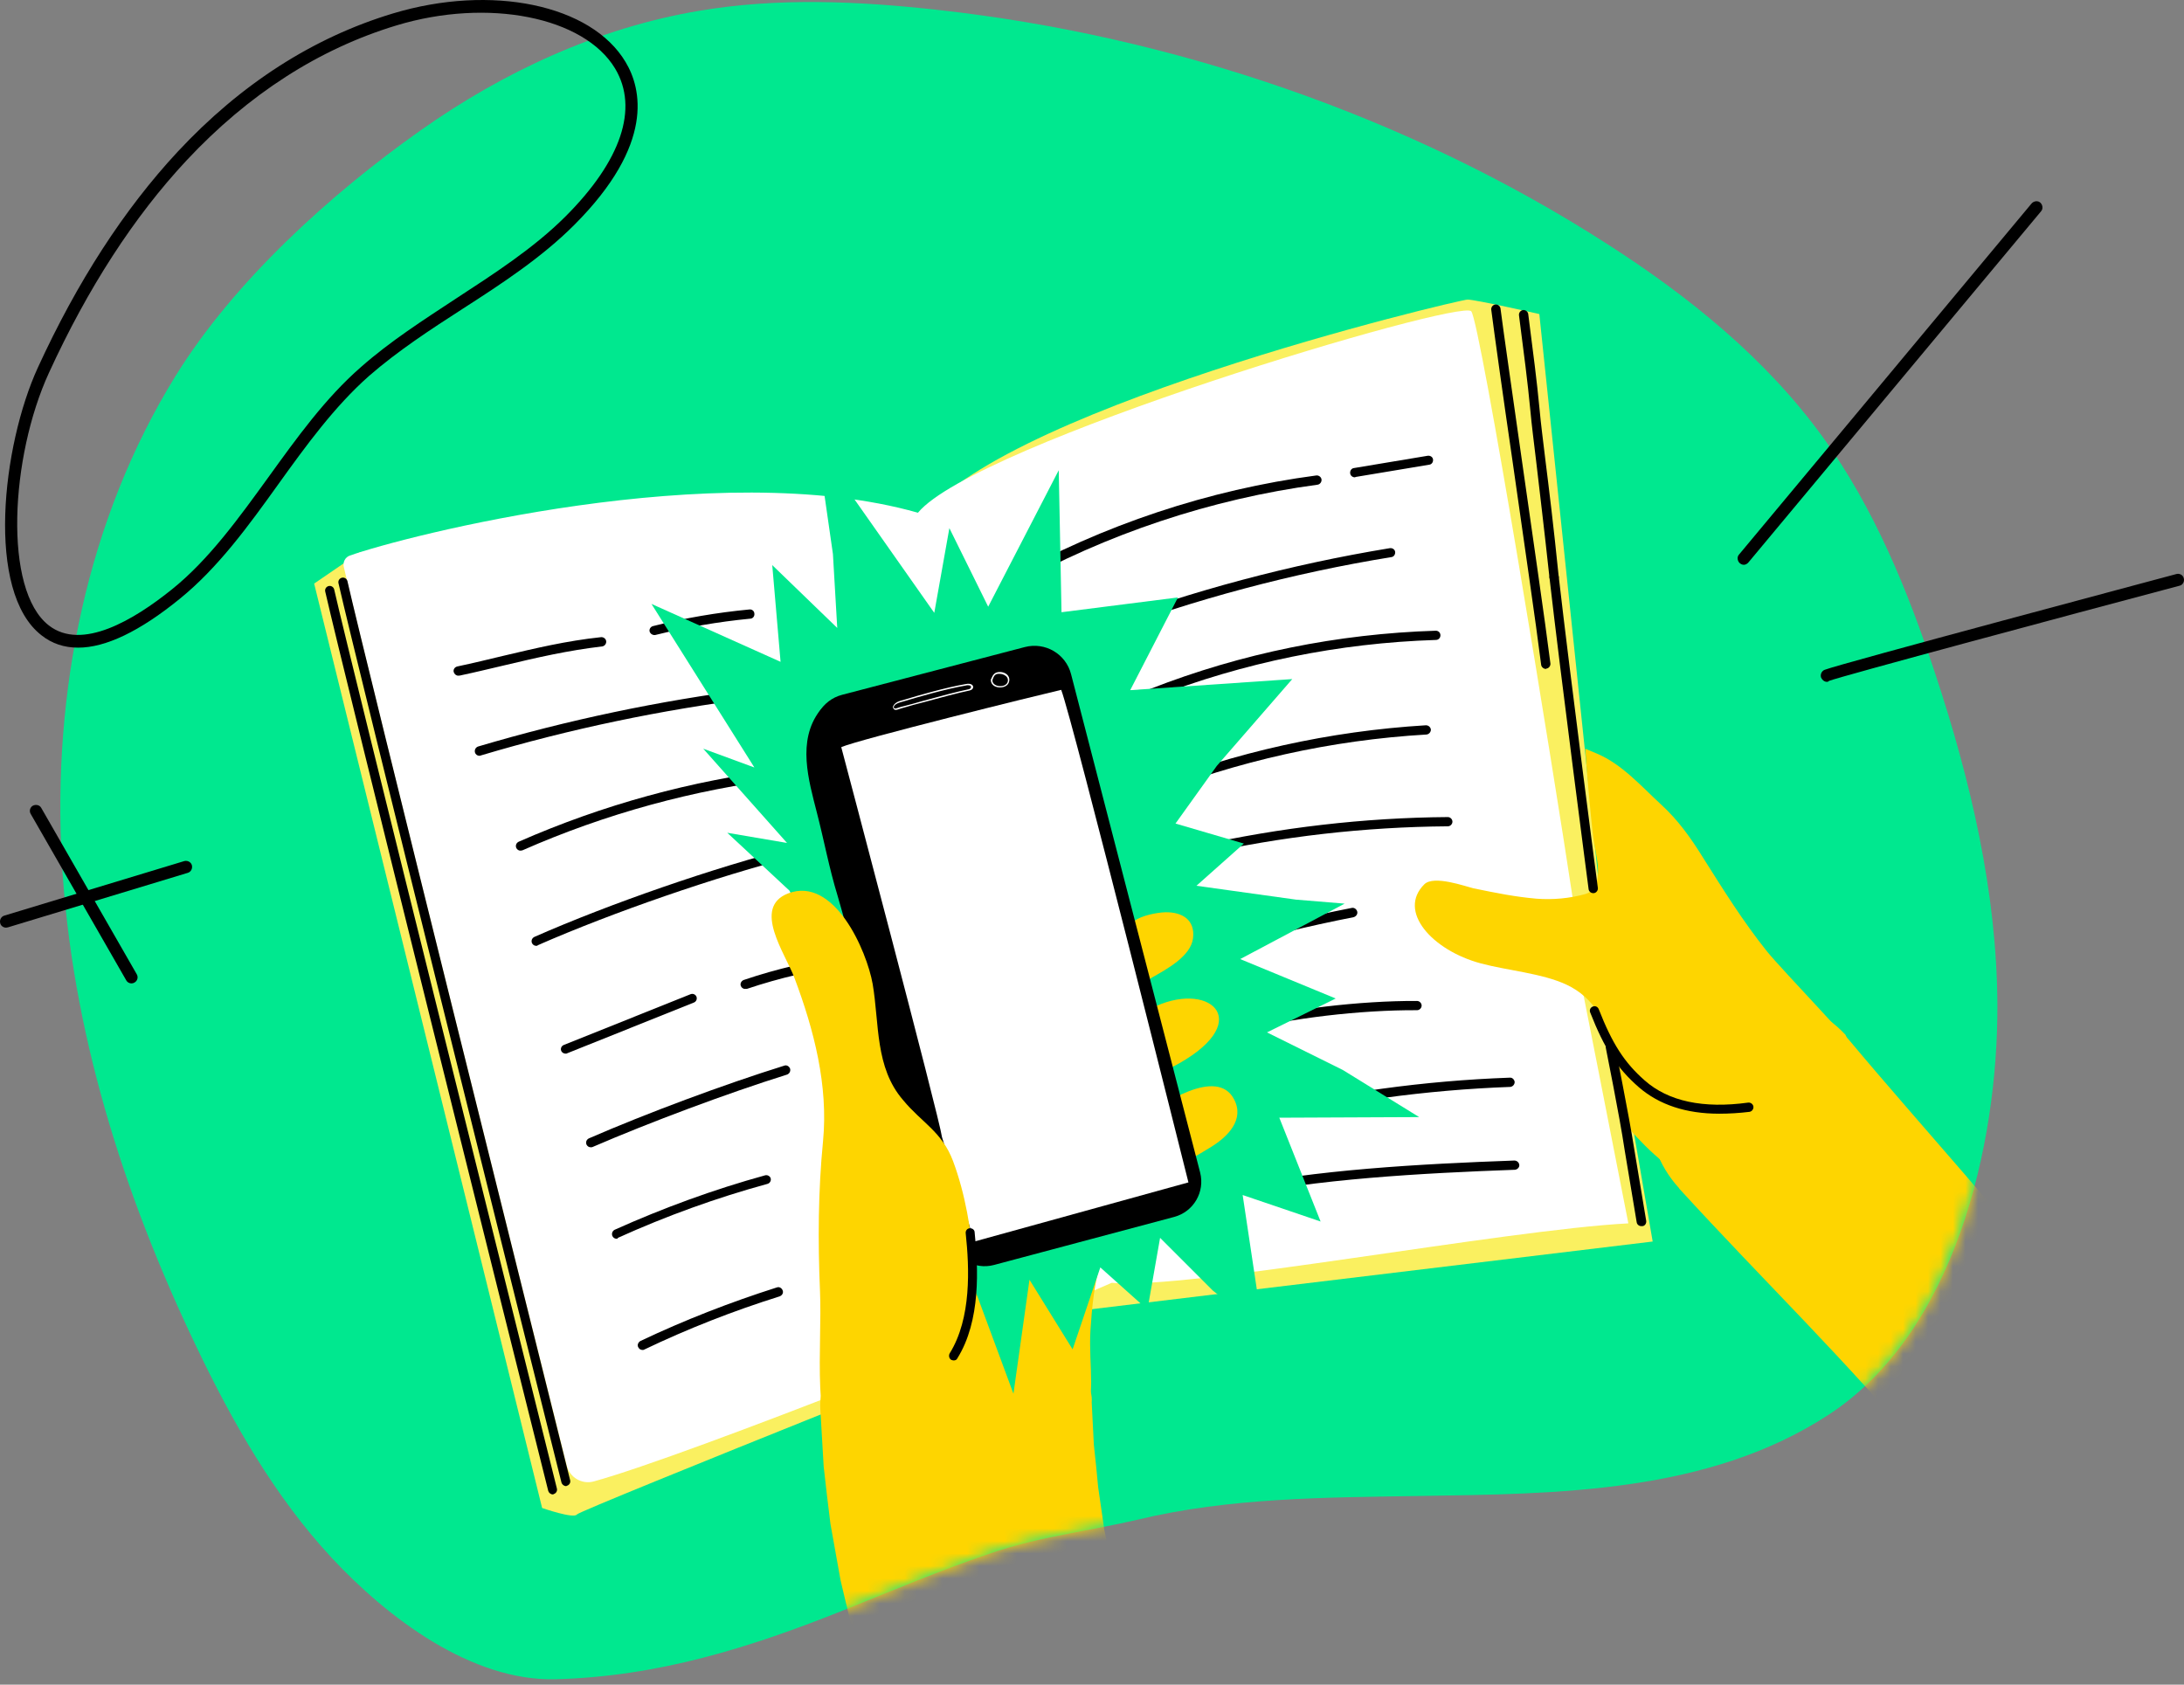 <?xml version="1.0" encoding="UTF-8"?>
<svg xmlns="http://www.w3.org/2000/svg" width="175" height="135" viewBox="0 0 175 135" fill="none">
  <rect x="0" y="0" width="175" height="135" fill="#808080" stroke="none"/>
  <path d="M85.773 122.869C87.55 122.523 89.352 122.202 91.154 121.782C98.535 120.005 106.212 120.005 113.74 119.882C124.824 119.709 136.87 119.66 146.497 113.39C156.593 106.824 160.098 91.89 160.048 80.485C159.999 71.451 157.901 62.54 155.062 53.974C152.865 47.309 150.175 40.719 146.052 35.017C141.486 28.722 135.339 23.76 128.798 19.564C112.926 9.345 93.968 2.877 75.233 0.804C68.815 0.088 62.298 -0.208 55.954 0.878C47.932 2.236 40.353 5.741 33.689 10.456C26.456 15.565 18.755 22.551 14.065 30.129C6.955 41.632 4.191 55.529 4.956 69.032C5.721 82.534 9.868 95.666 15.718 107.885C18.631 113.982 22.013 119.931 26.604 124.868C31.047 129.632 37.762 134.742 44.525 134.569C52.745 134.347 60.076 132.051 67.654 129.015C71.505 127.46 75.307 125.855 79.231 124.522C81.428 123.757 83.601 123.288 85.773 122.869Z" fill="#00E88F"></path>
  <mask id="mask0_395_16023" style="mask-type:luminance" maskUnits="userSpaceOnUse" x="4" y="0" width="157" height="135">
    <path d="M85.773 122.869C87.55 122.523 89.352 122.202 91.154 121.782C98.535 120.005 106.212 120.005 113.74 119.882C124.824 119.709 136.87 119.66 146.497 113.39C156.593 106.824 160.098 91.89 160.048 80.485C159.999 71.451 157.901 62.54 155.062 53.974C152.865 47.309 150.175 40.719 146.052 35.017C141.486 28.722 135.339 23.76 128.798 19.564C112.926 9.345 93.968 2.877 75.233 0.804C68.815 0.088 62.298 -0.208 55.954 0.878C47.932 2.236 40.353 5.741 33.689 10.456C26.456 15.565 18.755 22.551 14.065 30.129C6.955 41.632 4.191 55.529 4.956 69.032C5.721 82.534 9.868 95.666 15.718 107.885C18.631 113.982 22.013 119.931 26.604 124.868C31.047 129.632 37.762 134.742 44.525 134.569C52.745 134.347 60.076 132.051 67.654 129.015C71.505 127.46 75.307 125.855 79.231 124.522C81.428 123.757 83.601 123.288 85.773 122.869Z" fill="white"></path>
  </mask>
  <g mask="url(#mask0_395_16023)">
    <path d="M28.85 44.249L25.172 46.766L43.439 120.845C43.439 120.845 45.981 121.733 46.228 121.363C46.475 120.993 86.587 105.022 86.587 105.022L132.426 99.492L129.094 80.214L123.343 25.168C123.343 25.168 118.233 24.007 117.591 24.007C116.949 24.007 78.54 33.091 73.307 42.274L28.85 44.249Z" fill="#FAF060"></path>
  </g>
  <mask id="mask1_395_16023" style="mask-type:luminance" maskUnits="userSpaceOnUse" x="4" y="0" width="157" height="135">
    <path d="M85.773 122.869C87.55 122.523 89.352 122.202 91.154 121.782C98.535 120.005 106.212 120.005 113.74 119.882C124.824 119.709 136.87 119.66 146.497 113.39C156.593 106.824 160.098 91.89 160.048 80.485C159.999 71.451 157.901 62.54 155.062 53.974C152.865 47.309 150.175 40.719 146.052 35.017C141.486 28.722 135.339 23.76 128.798 19.564C112.926 9.345 93.968 2.877 75.233 0.804C68.815 0.088 62.298 -0.208 55.954 0.878C47.932 2.236 40.353 5.741 33.689 10.456C26.456 15.565 18.755 22.551 14.065 30.129C6.955 41.632 4.191 55.529 4.956 69.032C5.721 82.534 9.868 95.666 15.718 107.885C18.631 113.982 22.013 119.931 26.604 124.868C31.047 129.632 37.762 134.742 44.525 134.569C52.745 134.347 60.076 132.051 67.654 129.015C71.505 127.46 75.307 125.855 79.231 124.522C81.428 123.757 83.601 123.288 85.773 122.869Z" fill="white"></path>
  </mask>
  <g mask="url(#mask1_395_16023)">
    <path d="M126.009 71.92C124.528 62.046 118.603 25.71 117.887 24.945C116.999 23.933 78.145 35.51 73.554 41.089C57.41 36.497 32.331 42.989 28.036 44.52C27.666 44.643 27.468 45.038 27.542 45.408C28.999 51.851 42.871 107.342 45.414 117.463C45.661 118.401 46.623 118.968 47.561 118.721C55.214 116.623 83.699 105.194 89.081 102.8C95.054 103.392 120.529 98.554 130.477 98.036C128.946 90.186 126.873 79.695 126.873 79.695" fill="white"></path>
  </g>
  <mask id="mask2_395_16023" style="mask-type:luminance" maskUnits="userSpaceOnUse" x="4" y="0" width="157" height="135">
    <path d="M85.773 122.869C87.55 122.523 89.352 122.202 91.154 121.782C98.535 120.005 106.212 120.005 113.74 119.882C124.824 119.709 136.87 119.66 146.497 113.39C156.593 106.824 160.098 91.89 160.048 80.485C159.999 71.451 157.901 62.54 155.062 53.974C152.865 47.309 150.175 40.719 146.052 35.017C141.486 28.722 135.339 23.76 128.798 19.564C112.926 9.345 93.968 2.877 75.233 0.804C68.815 0.088 62.298 -0.208 55.954 0.878C47.932 2.236 40.353 5.741 33.689 10.456C26.456 15.565 18.755 22.551 14.065 30.129C6.955 41.632 4.191 55.529 4.956 69.032C5.721 82.534 9.868 95.666 15.718 107.885C18.631 113.982 22.013 119.931 26.604 124.868C31.047 129.632 37.762 134.742 44.525 134.569C52.745 134.347 60.076 132.051 67.654 129.015C71.505 127.46 75.307 125.855 79.231 124.522C81.428 123.757 83.601 123.288 85.773 122.869Z" fill="white"></path>
  </mask>
  <g mask="url(#mask2_395_16023)">
    <path d="M87.377 106.601C87.204 109.662 87.945 111.859 86.637 114.723C85.427 117.364 83.107 118.351 80.54 119.758C77.38 121.486 73.455 121.758 70.098 120.474C69.53 120.252 68.963 119.98 68.494 119.585C67.482 118.672 67.21 117.166 67.259 115.809C67.457 110.427 71.431 106.009 75.331 102.306C76.639 101.072 77.972 99.813 79.552 98.999C81.725 97.863 84.242 97.592 86.686 97.32C87.377 97.246 88.118 97.197 88.686 97.542C90.117 98.431 88.735 100.109 88.315 101.023C87.674 102.405 87.476 105.096 87.377 106.601Z" fill="#FED500"></path>
  </g>
  <mask id="mask3_395_16023" style="mask-type:luminance" maskUnits="userSpaceOnUse" x="4" y="0" width="157" height="135">
    <path d="M85.773 122.869C87.55 122.523 89.352 122.202 91.154 121.782C98.535 120.005 106.212 120.005 113.74 119.882C124.824 119.709 136.87 119.66 146.497 113.39C156.593 106.824 160.098 91.89 160.048 80.485C159.999 71.451 157.901 62.54 155.062 53.974C152.865 47.309 150.175 40.719 146.052 35.017C141.486 28.722 135.339 23.76 128.798 19.564C112.926 9.345 93.968 2.877 75.233 0.804C68.815 0.088 62.298 -0.208 55.954 0.878C47.932 2.236 40.353 5.741 33.689 10.456C26.456 15.565 18.755 22.551 14.065 30.129C6.955 41.632 4.191 55.529 4.956 69.032C5.721 82.534 9.868 95.666 15.718 107.885C18.631 113.982 22.013 119.931 26.604 124.868C31.047 129.632 37.762 134.742 44.525 134.569C52.745 134.347 60.076 132.051 67.654 129.015C71.505 127.46 75.307 125.855 79.231 124.522C81.428 123.757 83.601 123.288 85.773 122.869Z" fill="white"></path>
  </mask>
  <g mask="url(#mask3_395_16023)">
    <path d="M129.242 84.114C129.612 85.669 129.242 86.508 129.588 87.965C129.76 88.705 129.958 89.446 130.353 90.112C130.649 90.606 131.044 91.025 131.439 91.42C135.191 95.395 140.646 97.863 144.892 92.901C146.052 91.544 146.817 89.89 147.533 88.261C147.706 87.891 147.829 87.372 148.076 87.076C148.274 86.829 148.521 86.755 148.669 86.434C148.916 85.916 149.138 85.225 149.064 84.632C149.014 84.163 142.892 77.844 141.584 76.24C139.634 73.796 138.104 71.327 136.45 68.711C135.487 67.156 134.45 65.699 133.093 64.465C131.513 63.009 129.958 61.231 127.958 60.392C127.884 60.367 127.02 59.997 127.02 59.997C127.193 62.367 127.391 64.737 127.662 67.106C127.81 68.34 128.748 71.154 127.02 71.648C125.786 71.994 124.429 72.117 123.12 72.018C121.417 71.87 119.936 71.574 118.035 71.179C117.418 71.031 114.9 70.118 114.135 70.858C111.938 73.031 114.777 76.165 118.652 77.202C120.751 77.77 123.565 77.992 125.515 78.905C127.786 79.967 128.699 81.966 129.242 84.114Z" fill="#FED500"></path>
  </g>
  <mask id="mask4_395_16023" style="mask-type:luminance" maskUnits="userSpaceOnUse" x="4" y="0" width="157" height="135">
    <path d="M85.773 122.869C87.55 122.523 89.352 122.202 91.154 121.782C98.535 120.005 106.212 120.005 113.74 119.882C124.824 119.709 136.87 119.66 146.497 113.39C156.593 106.824 160.098 91.89 160.048 80.485C159.999 71.451 157.901 62.54 155.062 53.974C152.865 47.309 150.175 40.719 146.052 35.017C141.486 28.722 135.339 23.76 128.798 19.564C112.926 9.345 93.968 2.877 75.233 0.804C68.815 0.088 62.298 -0.208 55.954 0.878C47.932 2.236 40.353 5.741 33.689 10.456C26.456 15.565 18.755 22.551 14.065 30.129C6.955 41.632 4.191 55.529 4.956 69.032C5.721 82.534 9.868 95.666 15.718 107.885C18.631 113.982 22.013 119.931 26.604 124.868C31.047 129.632 37.762 134.742 44.525 134.569C52.745 134.347 60.076 132.051 67.654 129.015C71.505 127.46 75.307 125.855 79.231 124.522C81.428 123.757 83.601 123.288 85.773 122.869Z" fill="white"></path>
  </mask>
  <g mask="url(#mask4_395_16023)">
    <path d="M127.663 71.574C127.49 71.574 127.317 71.451 127.292 71.253C127.268 71.081 125.046 54.098 124.157 46.297C124.133 46.1 124.281 45.902 124.478 45.878C124.676 45.853 124.873 46.001 124.898 46.199C125.787 53.999 128.008 70.982 128.033 71.155C128.058 71.352 127.91 71.549 127.712 71.574C127.687 71.574 127.663 71.574 127.663 71.574Z" fill="black"></path>
  </g>
  <mask id="mask5_395_16023" style="mask-type:luminance" maskUnits="userSpaceOnUse" x="4" y="0" width="157" height="135">
    <path d="M85.773 122.869C87.55 122.523 89.352 122.202 91.154 121.782C98.535 120.005 106.212 120.005 113.74 119.882C124.824 119.709 136.87 119.66 146.497 113.39C156.593 106.824 160.098 91.89 160.048 80.485C159.999 71.451 157.901 62.54 155.062 53.974C152.865 47.309 150.175 40.719 146.052 35.017C141.486 28.722 135.339 23.76 128.798 19.564C112.926 9.345 93.968 2.877 75.233 0.804C68.815 0.088 62.298 -0.208 55.954 0.878C47.932 2.236 40.353 5.741 33.689 10.456C26.456 15.565 18.755 22.551 14.065 30.129C6.955 41.632 4.191 55.529 4.956 69.032C5.721 82.534 9.868 95.666 15.718 107.885C18.631 113.982 22.013 119.931 26.604 124.868C31.047 129.632 37.762 134.742 44.525 134.569C52.745 134.347 60.076 132.051 67.654 129.015C71.505 127.46 75.307 125.855 79.231 124.522C81.428 123.757 83.601 123.288 85.773 122.869Z" fill="white"></path>
  </mask>
  <g mask="url(#mask5_395_16023)">
    <path d="M123.861 53.604C123.688 53.604 123.516 53.456 123.491 53.283C123.071 49.926 122.059 43.039 121.195 36.942C120.43 31.709 119.739 26.747 119.492 24.822C119.467 24.624 119.615 24.427 119.813 24.402C120.01 24.377 120.208 24.526 120.232 24.723C120.479 26.648 121.195 31.585 121.936 36.818C122.8 42.916 123.812 49.802 124.231 53.16C124.256 53.357 124.108 53.554 123.91 53.579C123.886 53.604 123.886 53.604 123.861 53.604Z" fill="black"></path>
  </g>
  <mask id="mask6_395_16023" style="mask-type:luminance" maskUnits="userSpaceOnUse" x="4" y="0" width="157" height="135">
    <path d="M85.773 122.869C87.55 122.523 89.352 122.202 91.154 121.782C98.535 120.005 106.212 120.005 113.74 119.882C124.824 119.709 136.87 119.66 146.497 113.39C156.593 106.824 160.098 91.89 160.048 80.485C159.999 71.451 157.901 62.54 155.062 53.974C152.865 47.309 150.175 40.719 146.052 35.017C141.486 28.722 135.339 23.76 128.798 19.564C112.926 9.345 93.968 2.877 75.233 0.804C68.815 0.088 62.298 -0.208 55.954 0.878C47.932 2.236 40.353 5.741 33.689 10.456C26.456 15.565 18.755 22.551 14.065 30.129C6.955 41.632 4.191 55.529 4.956 69.032C5.721 82.534 9.868 95.666 15.718 107.885C18.631 113.982 22.013 119.931 26.604 124.868C31.047 129.632 37.762 134.742 44.525 134.569C52.745 134.347 60.076 132.051 67.654 129.015C71.505 127.46 75.307 125.855 79.231 124.522C81.428 123.757 83.601 123.288 85.773 122.869Z" fill="white"></path>
  </mask>
  <g mask="url(#mask6_395_16023)">
    <path d="M124.528 46.618C124.33 46.618 124.182 46.47 124.157 46.297C123.713 42.175 123.343 39.188 123.096 37.016C122.898 35.362 122.726 34.029 122.627 32.918C122.405 30.573 122.109 28.327 121.714 25.266C121.689 25.069 121.837 24.871 122.035 24.846C122.232 24.822 122.429 24.97 122.454 25.167C122.849 28.253 123.145 30.499 123.367 32.844C123.466 33.955 123.639 35.263 123.836 36.917C124.108 39.089 124.478 42.076 124.898 46.223C124.923 46.421 124.775 46.618 124.577 46.643C124.552 46.618 124.528 46.618 124.528 46.618Z" fill="black"></path>
  </g>
  <mask id="mask7_395_16023" style="mask-type:luminance" maskUnits="userSpaceOnUse" x="4" y="0" width="157" height="135">
    <path d="M85.773 122.869C87.55 122.523 89.352 122.202 91.154 121.782C98.535 120.005 106.212 120.005 113.74 119.882C124.824 119.709 136.87 119.66 146.497 113.39C156.593 106.824 160.098 91.89 160.048 80.485C159.999 71.451 157.901 62.54 155.062 53.974C152.865 47.309 150.175 40.719 146.052 35.017C141.486 28.722 135.339 23.76 128.798 19.564C112.926 9.345 93.968 2.877 75.233 0.804C68.815 0.088 62.298 -0.208 55.954 0.878C47.932 2.236 40.353 5.741 33.689 10.456C26.456 15.565 18.755 22.551 14.065 30.129C6.955 41.632 4.191 55.529 4.956 69.032C5.721 82.534 9.868 95.666 15.718 107.885C18.631 113.982 22.013 119.931 26.604 124.868C31.047 129.632 37.762 134.742 44.525 134.569C52.745 134.347 60.076 132.051 67.654 129.015C71.505 127.46 75.307 125.855 79.231 124.522C81.428 123.757 83.601 123.288 85.773 122.869Z" fill="white"></path>
  </mask>
  <g mask="url(#mask7_395_16023)">
    <path d="M131.513 98.258C131.341 98.258 131.168 98.135 131.143 97.937L130.18 92.161C129.761 89.347 128.675 84.04 128.675 83.99C128.625 83.793 128.773 83.596 128.971 83.546C129.168 83.497 129.366 83.645 129.415 83.842C129.415 83.892 130.501 89.224 130.946 92.062L131.908 97.838C131.933 98.036 131.81 98.234 131.612 98.258C131.563 98.258 131.538 98.258 131.513 98.258Z" fill="black"></path>
  </g>
  <mask id="mask8_395_16023" style="mask-type:luminance" maskUnits="userSpaceOnUse" x="4" y="0" width="157" height="135">
    <path d="M85.773 122.869C87.55 122.523 89.352 122.202 91.154 121.782C98.535 120.005 106.212 120.005 113.74 119.882C124.824 119.709 136.87 119.66 146.497 113.39C156.593 106.824 160.098 91.89 160.048 80.485C159.999 71.451 157.901 62.54 155.062 53.974C152.865 47.309 150.175 40.719 146.052 35.017C141.486 28.722 135.339 23.76 128.798 19.564C112.926 9.345 93.968 2.877 75.233 0.804C68.815 0.088 62.298 -0.208 55.954 0.878C47.932 2.236 40.353 5.741 33.689 10.456C26.456 15.565 18.755 22.551 14.065 30.129C6.955 41.632 4.191 55.529 4.956 69.032C5.721 82.534 9.868 95.666 15.718 107.885C18.631 113.982 22.013 119.931 26.604 124.868C31.047 129.632 37.762 134.742 44.525 134.569C52.745 134.347 60.076 132.051 67.654 129.015C71.505 127.46 75.307 125.855 79.231 124.522C81.428 123.757 83.601 123.288 85.773 122.869Z" fill="white"></path>
  </mask>
  <g mask="url(#mask8_395_16023)">
    <path d="M45.364 119.092C45.192 119.092 45.044 118.969 44.994 118.82C42.254 107.91 28.579 53.16 27.123 46.742C27.073 46.544 27.197 46.347 27.394 46.297C27.592 46.248 27.789 46.372 27.839 46.569C29.295 52.987 42.97 107.712 45.685 118.623C45.735 118.821 45.611 119.018 45.414 119.067C45.414 119.067 45.389 119.092 45.364 119.092Z" fill="black"></path>
  </g>
  <mask id="mask9_395_16023" style="mask-type:luminance" maskUnits="userSpaceOnUse" x="4" y="0" width="157" height="135">
    <path d="M85.773 122.869C87.55 122.523 89.352 122.202 91.154 121.782C98.535 120.005 106.212 120.005 113.74 119.882C124.824 119.709 136.87 119.66 146.497 113.39C156.593 106.824 160.098 91.89 160.048 80.485C159.999 71.451 157.901 62.54 155.062 53.974C152.865 47.309 150.175 40.719 146.052 35.017C141.486 28.722 135.339 23.76 128.798 19.564C112.926 9.345 93.968 2.877 75.233 0.804C68.815 0.088 62.298 -0.208 55.954 0.878C47.932 2.236 40.353 5.741 33.689 10.456C26.456 15.565 18.755 22.551 14.065 30.129C6.955 41.632 4.191 55.529 4.956 69.032C5.721 82.534 9.868 95.666 15.718 107.885C18.631 113.982 22.013 119.931 26.604 124.868C31.047 129.632 37.762 134.742 44.525 134.569C52.745 134.347 60.076 132.051 67.654 129.015C71.505 127.46 75.307 125.855 79.231 124.522C81.428 123.757 83.601 123.288 85.773 122.869Z" fill="white"></path>
  </mask>
  <g mask="url(#mask9_395_16023)">
    <path d="M44.303 119.758C44.13 119.758 43.982 119.635 43.933 119.487C41.193 108.576 27.518 53.826 26.061 47.408C26.012 47.21 26.135 47.013 26.333 46.964C26.53 46.914 26.728 47.038 26.777 47.235C28.233 53.628 41.909 108.379 44.624 119.289C44.673 119.487 44.55 119.684 44.352 119.733C44.352 119.758 44.328 119.758 44.303 119.758Z" fill="black"></path>
  </g>
  <mask id="mask10_395_16023" style="mask-type:luminance" maskUnits="userSpaceOnUse" x="4" y="0" width="157" height="135">
    <path d="M85.773 122.869C87.55 122.523 89.352 122.202 91.154 121.782C98.535 120.005 106.212 120.005 113.74 119.882C124.824 119.709 136.87 119.66 146.497 113.39C156.593 106.824 160.098 91.89 160.048 80.485C159.999 71.451 157.901 62.54 155.062 53.974C152.865 47.309 150.175 40.719 146.052 35.017C141.486 28.722 135.339 23.76 128.798 19.564C112.926 9.345 93.968 2.877 75.233 0.804C68.815 0.088 62.298 -0.208 55.954 0.878C47.932 2.236 40.353 5.741 33.689 10.456C26.456 15.565 18.755 22.551 14.065 30.129C6.955 41.632 4.191 55.529 4.956 69.032C5.721 82.534 9.868 95.666 15.718 107.885C18.631 113.982 22.013 119.931 26.604 124.868C31.047 129.632 37.762 134.742 44.525 134.569C52.745 134.347 60.076 132.051 67.654 129.015C71.505 127.46 75.307 125.855 79.231 124.522C81.428 123.757 83.601 123.288 85.773 122.869Z" fill="white"></path>
  </mask>
  <g mask="url(#mask10_395_16023)">
    <path d="M148.126 83.299C151.162 86.928 154.346 90.532 157.58 94.284C160.814 98.036 164.072 101.911 167.182 106.009C170.292 110.107 173.205 114.377 175.871 118.771C178.537 123.165 180.956 127.682 183.202 132.249C185.078 136.05 183.499 140.641 179.697 142.517C176.019 144.319 171.576 142.912 169.626 139.358L169.577 139.284C167.33 135.211 164.936 131.237 162.369 127.41C159.802 123.584 157.037 119.956 154.099 116.401C151.137 112.871 147.978 109.44 144.67 105.96C141.362 102.479 137.931 98.949 134.549 95.247V95.222C131.168 91.544 131.39 85.817 135.068 82.411C138.746 79.029 144.472 79.251 147.879 82.929C147.928 83.077 148.027 83.201 148.126 83.299Z" fill="#FED500"></path>
  </g>
  <mask id="mask11_395_16023" style="mask-type:luminance" maskUnits="userSpaceOnUse" x="4" y="0" width="157" height="135">
    <path d="M85.773 122.869C87.55 122.523 89.352 122.202 91.154 121.782C98.535 120.005 106.212 120.005 113.74 119.882C124.824 119.709 136.87 119.66 146.497 113.39C156.593 106.824 160.098 91.89 160.048 80.485C159.999 71.451 157.901 62.54 155.062 53.974C152.865 47.309 150.175 40.719 146.052 35.017C141.486 28.722 135.339 23.76 128.798 19.564C112.926 9.345 93.968 2.877 75.233 0.804C68.815 0.088 62.298 -0.208 55.954 0.878C47.932 2.236 40.353 5.741 33.689 10.456C26.456 15.565 18.755 22.551 14.065 30.129C6.955 41.632 4.191 55.529 4.956 69.032C5.721 82.534 9.868 95.666 15.718 107.885C18.631 113.982 22.013 119.931 26.604 124.868C31.047 129.632 37.762 134.742 44.525 134.569C52.745 134.347 60.076 132.051 67.654 129.015C71.505 127.46 75.307 125.855 79.231 124.522C81.428 123.757 83.601 123.288 85.773 122.869Z" fill="white"></path>
  </mask>
  <g mask="url(#mask11_395_16023)">
    <path d="M36.725 54.147C36.552 54.147 36.404 54.023 36.355 53.851C36.305 53.653 36.429 53.456 36.651 53.406C37.934 53.135 39.144 52.839 40.279 52.567C42.896 51.95 45.364 51.358 48.154 51.061C48.351 51.037 48.549 51.185 48.573 51.382C48.598 51.58 48.45 51.777 48.252 51.802C45.513 52.123 43.044 52.691 40.452 53.308C39.292 53.579 38.083 53.875 36.799 54.147C36.774 54.122 36.749 54.147 36.725 54.147Z" fill="black"></path>
  </g>
  <mask id="mask12_395_16023" style="mask-type:luminance" maskUnits="userSpaceOnUse" x="4" y="0" width="157" height="135">
    <path d="M85.773 122.869C87.55 122.523 89.352 122.202 91.154 121.782C98.535 120.005 106.212 120.005 113.74 119.882C124.824 119.709 136.87 119.66 146.497 113.39C156.593 106.824 160.098 91.89 160.048 80.485C159.999 71.451 157.901 62.54 155.062 53.974C152.865 47.309 150.175 40.719 146.052 35.017C141.486 28.722 135.339 23.76 128.798 19.564C112.926 9.345 93.968 2.877 75.233 0.804C68.815 0.088 62.298 -0.208 55.954 0.878C47.932 2.236 40.353 5.741 33.689 10.456C26.456 15.565 18.755 22.551 14.065 30.129C6.955 41.632 4.191 55.529 4.956 69.032C5.721 82.534 9.868 95.666 15.718 107.885C18.631 113.982 22.013 119.931 26.604 124.868C31.047 129.632 37.762 134.742 44.525 134.569C52.745 134.347 60.076 132.051 67.654 129.015C71.505 127.46 75.307 125.855 79.231 124.522C81.428 123.757 83.601 123.288 85.773 122.869Z" fill="white"></path>
  </mask>
  <g mask="url(#mask12_395_16023)">
    <path d="M52.424 50.888C52.251 50.888 52.103 50.765 52.054 50.617C52.005 50.419 52.128 50.222 52.325 50.173C54.843 49.531 57.46 49.086 60.052 48.84C60.249 48.815 60.447 48.963 60.447 49.185C60.471 49.383 60.323 49.58 60.101 49.58C57.534 49.827 54.991 50.271 52.498 50.888C52.498 50.888 52.449 50.888 52.424 50.888Z" fill="black"></path>
  </g>
  <mask id="mask13_395_16023" style="mask-type:luminance" maskUnits="userSpaceOnUse" x="4" y="0" width="157" height="135">
    <path d="M85.773 122.869C87.55 122.523 89.352 122.202 91.154 121.782C98.535 120.005 106.212 120.005 113.74 119.882C124.824 119.709 136.87 119.66 146.497 113.39C156.593 106.824 160.098 91.89 160.048 80.485C159.999 71.451 157.901 62.54 155.062 53.974C152.865 47.309 150.175 40.719 146.052 35.017C141.486 28.722 135.339 23.76 128.798 19.564C112.926 9.345 93.968 2.877 75.233 0.804C68.815 0.088 62.298 -0.208 55.954 0.878C47.932 2.236 40.353 5.741 33.689 10.456C26.456 15.565 18.755 22.551 14.065 30.129C6.955 41.632 4.191 55.529 4.956 69.032C5.721 82.534 9.868 95.666 15.718 107.885C18.631 113.982 22.013 119.931 26.604 124.868C31.047 129.632 37.762 134.742 44.525 134.569C52.745 134.347 60.076 132.051 67.654 129.015C71.505 127.46 75.307 125.855 79.231 124.522C81.428 123.757 83.601 123.288 85.773 122.869Z" fill="white"></path>
  </mask>
  <g mask="url(#mask13_395_16023)">
    <path d="M38.403 60.565C38.255 60.565 38.107 60.466 38.057 60.293C38.008 60.096 38.107 59.898 38.304 59.824C45.463 57.701 52.843 56.146 60.249 55.208C60.446 55.184 60.644 55.332 60.669 55.529C60.693 55.727 60.545 55.924 60.348 55.949C52.992 56.887 45.636 58.417 38.526 60.54C38.477 60.565 38.453 60.565 38.403 60.565Z" fill="black"></path>
  </g>
  <mask id="mask14_395_16023" style="mask-type:luminance" maskUnits="userSpaceOnUse" x="4" y="0" width="157" height="135">
    <path d="M85.773 122.869C87.55 122.523 89.352 122.202 91.154 121.782C98.535 120.005 106.212 120.005 113.74 119.882C124.824 119.709 136.87 119.66 146.497 113.39C156.593 106.824 160.098 91.89 160.048 80.485C159.999 71.451 157.901 62.54 155.062 53.974C152.865 47.309 150.175 40.719 146.052 35.017C141.486 28.722 135.339 23.76 128.798 19.564C112.926 9.345 93.968 2.877 75.233 0.804C68.815 0.088 62.298 -0.208 55.954 0.878C47.932 2.236 40.353 5.741 33.689 10.456C26.456 15.565 18.755 22.551 14.065 30.129C6.955 41.632 4.191 55.529 4.956 69.032C5.721 82.534 9.868 95.666 15.718 107.885C18.631 113.982 22.013 119.931 26.604 124.868C31.047 129.632 37.762 134.742 44.525 134.569C52.745 134.347 60.076 132.051 67.654 129.015C71.505 127.46 75.307 125.855 79.231 124.522C81.428 123.757 83.601 123.288 85.773 122.869Z" fill="white"></path>
  </mask>
  <g mask="url(#mask14_395_16023)">
    <path d="M41.711 68.168C41.563 68.168 41.44 68.094 41.366 67.946C41.291 67.748 41.366 67.551 41.563 67.452C48.302 64.49 55.411 62.54 62.718 61.651C62.915 61.626 63.113 61.775 63.137 61.972C63.162 62.169 63.014 62.367 62.816 62.392C55.584 63.28 48.524 65.206 41.859 68.143C41.81 68.143 41.761 68.168 41.711 68.168Z" fill="black"></path>
  </g>
  <mask id="mask15_395_16023" style="mask-type:luminance" maskUnits="userSpaceOnUse" x="4" y="0" width="157" height="135">
    <path d="M85.773 122.869C87.55 122.523 89.352 122.202 91.154 121.782C98.535 120.005 106.212 120.005 113.74 119.882C124.824 119.709 136.87 119.66 146.497 113.39C156.593 106.824 160.098 91.89 160.048 80.485C159.999 71.451 157.901 62.54 155.062 53.974C152.865 47.309 150.175 40.719 146.052 35.017C141.486 28.722 135.339 23.76 128.798 19.564C112.926 9.345 93.968 2.877 75.233 0.804C68.815 0.088 62.298 -0.208 55.954 0.878C47.932 2.236 40.353 5.741 33.689 10.456C26.456 15.565 18.755 22.551 14.065 30.129C6.955 41.632 4.191 55.529 4.956 69.032C5.721 82.534 9.868 95.666 15.718 107.885C18.631 113.982 22.013 119.931 26.604 124.868C31.047 129.632 37.762 134.742 44.525 134.569C52.745 134.347 60.076 132.051 67.654 129.015C71.505 127.46 75.307 125.855 79.231 124.522C81.428 123.757 83.601 123.288 85.773 122.869Z" fill="white"></path>
  </mask>
  <g mask="url(#mask15_395_16023)">
    <path d="M42.97 75.795C42.822 75.795 42.698 75.721 42.624 75.573C42.55 75.376 42.624 75.178 42.822 75.079C48.87 72.413 57.213 69.525 63.606 67.896C63.804 67.847 64.001 67.97 64.05 68.168C64.1 68.365 63.976 68.563 63.779 68.612C57.41 70.241 49.116 73.105 43.093 75.746C43.069 75.795 43.019 75.795 42.97 75.795Z" fill="black"></path>
  </g>
  <mask id="mask16_395_16023" style="mask-type:luminance" maskUnits="userSpaceOnUse" x="4" y="0" width="157" height="135">
    <path d="M85.773 122.869C87.55 122.523 89.352 122.202 91.154 121.782C98.535 120.005 106.212 120.005 113.74 119.882C124.824 119.709 136.87 119.66 146.497 113.39C156.593 106.824 160.098 91.89 160.048 80.485C159.999 71.451 157.901 62.54 155.062 53.974C152.865 47.309 150.175 40.719 146.052 35.017C141.486 28.722 135.339 23.76 128.798 19.564C112.926 9.345 93.968 2.877 75.233 0.804C68.815 0.088 62.298 -0.208 55.954 0.878C47.932 2.236 40.353 5.741 33.689 10.456C26.456 15.565 18.755 22.551 14.065 30.129C6.955 41.632 4.191 55.529 4.956 69.032C5.721 82.534 9.868 95.666 15.718 107.885C18.631 113.982 22.013 119.931 26.604 124.868C31.047 129.632 37.762 134.742 44.525 134.569C52.745 134.347 60.076 132.051 67.654 129.015C71.505 127.46 75.307 125.855 79.231 124.522C81.428 123.757 83.601 123.288 85.773 122.869Z" fill="white"></path>
  </mask>
  <g mask="url(#mask16_395_16023)">
    <path d="M45.315 84.435C45.167 84.435 45.019 84.336 44.969 84.213C44.895 84.015 44.994 83.818 45.167 83.744L55.337 79.671C55.534 79.597 55.732 79.696 55.806 79.868C55.88 80.066 55.781 80.263 55.608 80.337L45.438 84.41C45.413 84.435 45.364 84.435 45.315 84.435Z" fill="black"></path>
  </g>
  <mask id="mask17_395_16023" style="mask-type:luminance" maskUnits="userSpaceOnUse" x="4" y="0" width="157" height="135">
    <path d="M85.773 122.869C87.55 122.523 89.352 122.202 91.154 121.782C98.535 120.005 106.212 120.005 113.74 119.882C124.824 119.709 136.87 119.66 146.497 113.39C156.593 106.824 160.098 91.89 160.048 80.485C159.999 71.451 157.901 62.54 155.062 53.974C152.865 47.309 150.175 40.719 146.052 35.017C141.486 28.722 135.339 23.76 128.798 19.564C112.926 9.345 93.968 2.877 75.233 0.804C68.815 0.088 62.298 -0.208 55.954 0.878C47.932 2.236 40.353 5.741 33.689 10.456C26.456 15.565 18.755 22.551 14.065 30.129C6.955 41.632 4.191 55.529 4.956 69.032C5.721 82.534 9.868 95.666 15.718 107.885C18.631 113.982 22.013 119.931 26.604 124.868C31.047 129.632 37.762 134.742 44.525 134.569C52.745 134.347 60.076 132.051 67.654 129.015C71.505 127.46 75.307 125.855 79.231 124.522C81.428 123.757 83.601 123.288 85.773 122.869Z" fill="white"></path>
  </mask>
  <g mask="url(#mask17_395_16023)">
    <path d="M59.706 79.251C59.558 79.251 59.41 79.152 59.36 79.004C59.286 78.806 59.41 78.609 59.583 78.535C62.273 77.622 65.062 76.98 67.901 76.61C68.099 76.585 68.296 76.733 68.321 76.93C68.345 77.128 68.197 77.326 68 77.35C65.235 77.72 62.471 78.362 59.829 79.251C59.78 79.226 59.755 79.251 59.706 79.251Z" fill="black"></path>
  </g>
  <mask id="mask18_395_16023" style="mask-type:luminance" maskUnits="userSpaceOnUse" x="4" y="0" width="157" height="135">
    <path d="M85.773 122.869C87.55 122.523 89.352 122.202 91.154 121.782C98.535 120.005 106.212 120.005 113.74 119.882C124.824 119.709 136.87 119.66 146.497 113.39C156.593 106.824 160.098 91.89 160.048 80.485C159.999 71.451 157.901 62.54 155.062 53.974C152.865 47.309 150.175 40.719 146.052 35.017C141.486 28.722 135.339 23.76 128.798 19.564C112.926 9.345 93.968 2.877 75.233 0.804C68.815 0.088 62.298 -0.208 55.954 0.878C47.932 2.236 40.353 5.741 33.689 10.456C26.456 15.565 18.755 22.551 14.065 30.129C6.955 41.632 4.191 55.529 4.956 69.032C5.721 82.534 9.868 95.666 15.718 107.885C18.631 113.982 22.013 119.931 26.604 124.868C31.047 129.632 37.762 134.742 44.525 134.569C52.745 134.347 60.076 132.051 67.654 129.015C71.505 127.46 75.307 125.855 79.231 124.522C81.428 123.757 83.601 123.288 85.773 122.869Z" fill="white"></path>
  </mask>
  <g mask="url(#mask18_395_16023)">
    <path d="M47.339 91.939C47.191 91.939 47.068 91.865 46.993 91.717C46.919 91.519 46.993 91.322 47.191 91.223C51.782 89.224 58.077 86.879 62.841 85.398C63.038 85.324 63.236 85.447 63.31 85.644C63.359 85.842 63.261 86.04 63.063 86.114C58.324 87.595 52.054 89.94 47.487 91.914C47.438 91.939 47.389 91.939 47.339 91.939Z" fill="black"></path>
  </g>
  <mask id="mask19_395_16023" style="mask-type:luminance" maskUnits="userSpaceOnUse" x="4" y="0" width="157" height="135">
    <path d="M85.773 122.869C87.55 122.523 89.352 122.202 91.154 121.782C98.535 120.005 106.212 120.005 113.74 119.882C124.824 119.709 136.87 119.66 146.497 113.39C156.593 106.824 160.098 91.89 160.048 80.485C159.999 71.451 157.901 62.54 155.062 53.974C152.865 47.309 150.175 40.719 146.052 35.017C141.486 28.722 135.339 23.76 128.798 19.564C112.926 9.345 93.968 2.877 75.233 0.804C68.815 0.088 62.298 -0.208 55.954 0.878C47.932 2.236 40.353 5.741 33.689 10.456C26.456 15.565 18.755 22.551 14.065 30.129C6.955 41.632 4.191 55.529 4.956 69.032C5.721 82.534 9.868 95.666 15.718 107.885C18.631 113.982 22.013 119.931 26.604 124.868C31.047 129.632 37.762 134.742 44.525 134.569C52.745 134.347 60.076 132.051 67.654 129.015C71.505 127.46 75.307 125.855 79.231 124.522C81.428 123.757 83.601 123.288 85.773 122.869Z" fill="white"></path>
  </mask>
  <g mask="url(#mask19_395_16023)">
    <path d="M49.413 99.27C49.265 99.27 49.141 99.196 49.067 99.048C48.993 98.851 49.067 98.653 49.24 98.554C53.14 96.802 57.188 95.321 61.311 94.185C61.508 94.136 61.706 94.259 61.755 94.432C61.804 94.63 61.681 94.827 61.483 94.876C57.41 95.987 53.387 97.444 49.511 99.196C49.511 99.246 49.462 99.27 49.413 99.27Z" fill="black"></path>
  </g>
  <mask id="mask20_395_16023" style="mask-type:luminance" maskUnits="userSpaceOnUse" x="4" y="0" width="157" height="135">
    <path d="M85.773 122.869C87.55 122.523 89.352 122.202 91.154 121.782C98.535 120.005 106.212 120.005 113.74 119.882C124.824 119.709 136.87 119.66 146.497 113.39C156.593 106.824 160.098 91.89 160.048 80.485C159.999 71.451 157.901 62.54 155.062 53.974C152.865 47.309 150.175 40.719 146.052 35.017C141.486 28.722 135.339 23.76 128.798 19.564C112.926 9.345 93.968 2.877 75.233 0.804C68.815 0.088 62.298 -0.208 55.954 0.878C47.932 2.236 40.353 5.741 33.689 10.456C26.456 15.565 18.755 22.551 14.065 30.129C6.955 41.632 4.191 55.529 4.956 69.032C5.721 82.534 9.868 95.666 15.718 107.885C18.631 113.982 22.013 119.931 26.604 124.868C31.047 129.632 37.762 134.742 44.525 134.569C52.745 134.347 60.076 132.051 67.654 129.015C71.505 127.46 75.307 125.855 79.231 124.522C81.428 123.757 83.601 123.288 85.773 122.869Z" fill="white"></path>
  </mask>
  <g mask="url(#mask20_395_16023)">
    <path d="M66.223 93.617C66.075 93.617 65.927 93.519 65.877 93.37C65.803 93.173 65.902 92.975 66.099 92.901C67.679 92.334 69.308 91.939 70.962 91.717C71.16 91.692 71.357 91.84 71.382 92.037C71.406 92.235 71.258 92.432 71.061 92.457C69.456 92.655 67.877 93.049 66.346 93.593C66.297 93.617 66.272 93.617 66.223 93.617Z" fill="black"></path>
  </g>
  <mask id="mask21_395_16023" style="mask-type:luminance" maskUnits="userSpaceOnUse" x="4" y="0" width="157" height="135">
    <path d="M85.773 122.869C87.55 122.523 89.352 122.202 91.154 121.782C98.535 120.005 106.212 120.005 113.74 119.882C124.824 119.709 136.87 119.66 146.497 113.39C156.593 106.824 160.098 91.89 160.048 80.485C159.999 71.451 157.901 62.54 155.062 53.974C152.865 47.309 150.175 40.719 146.052 35.017C141.486 28.722 135.339 23.76 128.798 19.564C112.926 9.345 93.968 2.877 75.233 0.804C68.815 0.088 62.298 -0.208 55.954 0.878C47.932 2.236 40.353 5.741 33.689 10.456C26.456 15.565 18.755 22.551 14.065 30.129C6.955 41.632 4.191 55.529 4.956 69.032C5.721 82.534 9.868 95.666 15.718 107.885C18.631 113.982 22.013 119.931 26.604 124.868C31.047 129.632 37.762 134.742 44.525 134.569C52.745 134.347 60.076 132.051 67.654 129.015C71.505 127.46 75.307 125.855 79.231 124.522C81.428 123.757 83.601 123.288 85.773 122.869Z" fill="white"></path>
  </mask>
  <g mask="url(#mask21_395_16023)">
    <path d="M51.486 108.181C51.338 108.181 51.214 108.107 51.14 107.959C51.042 107.786 51.14 107.564 51.313 107.465C54.843 105.787 58.521 104.355 62.248 103.17C62.446 103.096 62.643 103.22 62.717 103.417C62.791 103.614 62.668 103.812 62.471 103.886C58.768 105.046 55.114 106.478 51.609 108.156C51.585 108.181 51.535 108.181 51.486 108.181Z" fill="black"></path>
  </g>
  <mask id="mask22_395_16023" style="mask-type:luminance" maskUnits="userSpaceOnUse" x="4" y="0" width="157" height="135">
    <path d="M85.773 122.869C87.55 122.523 89.352 122.202 91.154 121.782C98.535 120.005 106.212 120.005 113.74 119.882C124.824 119.709 136.87 119.66 146.497 113.39C156.593 106.824 160.098 91.89 160.048 80.485C159.999 71.451 157.901 62.54 155.062 53.974C152.865 47.309 150.175 40.719 146.052 35.017C141.486 28.722 135.339 23.76 128.798 19.564C112.926 9.345 93.968 2.877 75.233 0.804C68.815 0.088 62.298 -0.208 55.954 0.878C47.932 2.236 40.353 5.741 33.689 10.456C26.456 15.565 18.755 22.551 14.065 30.129C6.955 41.632 4.191 55.529 4.956 69.032C5.721 82.534 9.868 95.666 15.718 107.885C18.631 113.982 22.013 119.931 26.604 124.868C31.047 129.632 37.762 134.742 44.525 134.569C52.745 134.347 60.076 132.051 67.654 129.015C71.505 127.46 75.307 125.855 79.231 124.522C81.428 123.757 83.601 123.288 85.773 122.869Z" fill="white"></path>
  </mask>
  <g mask="url(#mask22_395_16023)">
    <path d="M80.959 47.013C80.836 47.013 80.713 46.939 80.638 46.816C80.54 46.643 80.614 46.421 80.787 46.322C88.34 42.077 96.881 39.238 105.471 38.102C105.669 38.078 105.866 38.226 105.891 38.423C105.915 38.621 105.767 38.818 105.57 38.843C97.078 39.978 88.636 42.792 81.157 46.989C81.083 47.013 81.009 47.013 80.959 47.013Z" fill="black"></path>
  </g>
  <mask id="mask23_395_16023" style="mask-type:luminance" maskUnits="userSpaceOnUse" x="4" y="0" width="157" height="135">
    <path d="M85.773 122.869C87.55 122.523 89.352 122.202 91.154 121.782C98.535 120.005 106.212 120.005 113.74 119.882C124.824 119.709 136.87 119.66 146.497 113.39C156.593 106.824 160.098 91.89 160.048 80.485C159.999 71.451 157.901 62.54 155.062 53.974C152.865 47.309 150.175 40.719 146.052 35.017C141.486 28.722 135.339 23.76 128.798 19.564C112.926 9.345 93.968 2.877 75.233 0.804C68.815 0.088 62.298 -0.208 55.954 0.878C47.932 2.236 40.353 5.741 33.689 10.456C26.456 15.565 18.755 22.551 14.065 30.129C6.955 41.632 4.191 55.529 4.956 69.032C5.721 82.534 9.868 95.666 15.718 107.885C18.631 113.982 22.013 119.931 26.604 124.868C31.047 129.632 37.762 134.742 44.525 134.569C52.745 134.347 60.076 132.051 67.654 129.015C71.505 127.46 75.307 125.855 79.231 124.522C81.428 123.757 83.601 123.288 85.773 122.869Z" fill="white"></path>
  </mask>
  <g mask="url(#mask23_395_16023)">
    <path d="M108.557 38.25C108.384 38.25 108.211 38.127 108.186 37.929C108.162 37.732 108.285 37.534 108.482 37.51L114.407 36.522C114.604 36.498 114.802 36.621 114.826 36.818C114.851 37.016 114.728 37.213 114.53 37.238L108.606 38.225C108.606 38.25 108.581 38.25 108.557 38.25Z" fill="black"></path>
  </g>
  <mask id="mask24_395_16023" style="mask-type:luminance" maskUnits="userSpaceOnUse" x="4" y="0" width="157" height="135">
    <path d="M85.773 122.869C87.55 122.523 89.352 122.202 91.154 121.782C98.535 120.005 106.212 120.005 113.74 119.882C124.824 119.709 136.87 119.66 146.497 113.39C156.593 106.824 160.098 91.89 160.048 80.485C159.999 71.451 157.901 62.54 155.062 53.974C152.865 47.309 150.175 40.719 146.052 35.017C141.486 28.722 135.339 23.76 128.798 19.564C112.926 9.345 93.968 2.877 75.233 0.804C68.815 0.088 62.298 -0.208 55.954 0.878C47.932 2.236 40.353 5.741 33.689 10.456C26.456 15.565 18.755 22.551 14.065 30.129C6.955 41.632 4.191 55.529 4.956 69.032C5.721 82.534 9.868 95.666 15.718 107.885C18.631 113.982 22.013 119.931 26.604 124.868C31.047 129.632 37.762 134.742 44.525 134.569C52.745 134.347 60.076 132.051 67.654 129.015C71.505 127.46 75.307 125.855 79.231 124.522C81.428 123.757 83.601 123.288 85.773 122.869Z" fill="white"></path>
  </mask>
  <g mask="url(#mask24_395_16023)">
    <path d="M88.068 50.889C87.92 50.889 87.772 50.79 87.723 50.642C87.649 50.444 87.748 50.247 87.945 50.173C95.523 47.334 103.397 45.236 111.371 43.927C111.568 43.903 111.766 44.026 111.79 44.224C111.815 44.421 111.691 44.619 111.494 44.643C103.57 45.927 95.721 48.025 88.216 50.839C88.142 50.889 88.093 50.889 88.068 50.889Z" fill="black"></path>
  </g>
  <mask id="mask25_395_16023" style="mask-type:luminance" maskUnits="userSpaceOnUse" x="4" y="0" width="157" height="135">
    <path d="M85.773 122.869C87.55 122.523 89.352 122.202 91.154 121.782C98.535 120.005 106.212 120.005 113.74 119.882C124.824 119.709 136.87 119.66 146.497 113.39C156.593 106.824 160.098 91.89 160.048 80.485C159.999 71.451 157.901 62.54 155.062 53.974C152.865 47.309 150.175 40.719 146.052 35.017C141.486 28.722 135.339 23.76 128.798 19.564C112.926 9.345 93.968 2.877 75.233 0.804C68.815 0.088 62.298 -0.208 55.954 0.878C47.932 2.236 40.353 5.741 33.689 10.456C26.456 15.565 18.755 22.551 14.065 30.129C6.955 41.632 4.191 55.529 4.956 69.032C5.721 82.534 9.868 95.666 15.718 107.885C18.631 113.982 22.013 119.931 26.604 124.868C31.047 129.632 37.762 134.742 44.525 134.569C52.745 134.347 60.076 132.051 67.654 129.015C71.505 127.46 75.307 125.855 79.231 124.522C81.428 123.757 83.601 123.288 85.773 122.869Z" fill="white"></path>
  </mask>
  <g mask="url(#mask25_395_16023)">
    <path d="M92.29 55.924C92.141 55.924 91.993 55.825 91.944 55.677C91.87 55.48 91.969 55.282 92.166 55.208C99.498 52.345 107.199 50.79 115.049 50.543C115.246 50.543 115.419 50.691 115.419 50.913C115.419 51.111 115.271 51.283 115.049 51.283C107.273 51.53 99.646 53.086 92.413 55.9C92.388 55.924 92.339 55.924 92.29 55.924Z" fill="black"></path>
  </g>
  <mask id="mask26_395_16023" style="mask-type:luminance" maskUnits="userSpaceOnUse" x="4" y="0" width="157" height="135">
    <path d="M85.773 122.869C87.55 122.523 89.352 122.202 91.154 121.782C98.535 120.005 106.212 120.005 113.74 119.882C124.824 119.709 136.87 119.66 146.497 113.39C156.593 106.824 160.098 91.89 160.048 80.485C159.999 71.451 157.901 62.54 155.062 53.974C152.865 47.309 150.175 40.719 146.052 35.017C141.486 28.722 135.339 23.76 128.798 19.564C112.926 9.345 93.968 2.877 75.233 0.804C68.815 0.088 62.298 -0.208 55.954 0.878C47.932 2.236 40.353 5.741 33.689 10.456C26.456 15.565 18.755 22.551 14.065 30.129C6.955 41.632 4.191 55.529 4.956 69.032C5.721 82.534 9.868 95.666 15.718 107.885C18.631 113.982 22.013 119.931 26.604 124.868C31.047 129.632 37.762 134.742 44.525 134.569C52.745 134.347 60.076 132.051 67.654 129.015C71.505 127.46 75.307 125.855 79.231 124.522C81.428 123.757 83.601 123.288 85.773 122.869Z" fill="white"></path>
  </mask>
  <g mask="url(#mask26_395_16023)">
    <path d="M91.919 63.798C91.771 63.798 91.623 63.7 91.574 63.576C91.5 63.379 91.598 63.181 91.771 63.107C98.979 60.269 106.532 58.59 114.259 58.121C114.456 58.121 114.629 58.269 114.654 58.467C114.654 58.664 114.506 58.837 114.308 58.862C106.656 59.306 99.177 60.984 92.043 63.798C92.018 63.774 91.969 63.798 91.919 63.798Z" fill="black"></path>
  </g>
  <mask id="mask27_395_16023" style="mask-type:luminance" maskUnits="userSpaceOnUse" x="4" y="0" width="157" height="135">
    <path d="M85.773 122.869C87.55 122.523 89.352 122.202 91.154 121.782C98.535 120.005 106.212 120.005 113.74 119.882C124.824 119.709 136.87 119.66 146.497 113.39C156.593 106.824 160.098 91.89 160.048 80.485C159.999 71.451 157.901 62.54 155.062 53.974C152.865 47.309 150.175 40.719 146.052 35.017C141.486 28.722 135.339 23.76 128.798 19.564C112.926 9.345 93.968 2.877 75.233 0.804C68.815 0.088 62.298 -0.208 55.954 0.878C47.932 2.236 40.353 5.741 33.689 10.456C26.456 15.565 18.755 22.551 14.065 30.129C6.955 41.632 4.191 55.529 4.956 69.032C5.721 82.534 9.868 95.666 15.718 107.885C18.631 113.982 22.013 119.931 26.604 124.868C31.047 129.632 37.762 134.742 44.525 134.569C52.745 134.347 60.076 132.051 67.654 129.015C71.505 127.46 75.307 125.855 79.231 124.522C81.428 123.757 83.601 123.288 85.773 122.869Z" fill="white"></path>
  </mask>
  <g mask="url(#mask27_395_16023)">
    <path d="M96.115 68.513C95.943 68.513 95.795 68.39 95.745 68.217C95.696 68.019 95.819 67.822 96.017 67.773C102.583 66.316 109.297 65.526 116.011 65.477C116.209 65.477 116.381 65.65 116.381 65.847C116.381 66.045 116.209 66.218 116.011 66.218C109.346 66.267 102.682 67.032 96.165 68.489C96.165 68.513 96.14 68.513 96.115 68.513Z" fill="black"></path>
  </g>
  <mask id="mask28_395_16023" style="mask-type:luminance" maskUnits="userSpaceOnUse" x="4" y="0" width="157" height="135">
    <path d="M85.773 122.869C87.55 122.523 89.352 122.202 91.154 121.782C98.535 120.005 106.212 120.005 113.74 119.882C124.824 119.709 136.87 119.66 146.497 113.39C156.593 106.824 160.098 91.89 160.048 80.485C159.999 71.451 157.901 62.54 155.062 53.974C152.865 47.309 150.175 40.719 146.052 35.017C141.486 28.722 135.339 23.76 128.798 19.564C112.926 9.345 93.968 2.877 75.233 0.804C68.815 0.088 62.298 -0.208 55.954 0.878C47.932 2.236 40.353 5.741 33.689 10.456C26.456 15.565 18.755 22.551 14.065 30.129C6.955 41.632 4.191 55.529 4.956 69.032C5.721 82.534 9.868 95.666 15.718 107.885C18.631 113.982 22.013 119.931 26.604 124.868C31.047 129.632 37.762 134.742 44.525 134.569C52.745 134.347 60.076 132.051 67.654 129.015C71.505 127.46 75.307 125.855 79.231 124.522C81.428 123.757 83.601 123.288 85.773 122.869Z" fill="white"></path>
  </mask>
  <g mask="url(#mask28_395_16023)">
    <path d="M97.448 76.19C97.3 76.19 97.152 76.091 97.103 75.919C97.053 75.721 97.152 75.524 97.35 75.45C100.929 74.388 104.632 73.475 108.31 72.759C108.507 72.71 108.705 72.858 108.754 73.055C108.803 73.253 108.655 73.45 108.458 73.5C104.804 74.216 101.151 75.104 97.572 76.165C97.522 76.165 97.473 76.19 97.448 76.19Z" fill="black"></path>
  </g>
  <mask id="mask29_395_16023" style="mask-type:luminance" maskUnits="userSpaceOnUse" x="4" y="0" width="157" height="135">
    <path d="M85.773 122.869C87.55 122.523 89.352 122.202 91.154 121.782C98.535 120.005 106.212 120.005 113.74 119.882C124.824 119.709 136.87 119.66 146.497 113.39C156.593 106.824 160.098 91.89 160.048 80.485C159.999 71.451 157.901 62.54 155.062 53.974C152.865 47.309 150.175 40.719 146.052 35.017C141.486 28.722 135.339 23.76 128.798 19.564C112.926 9.345 93.968 2.877 75.233 0.804C68.815 0.088 62.298 -0.208 55.954 0.878C47.932 2.236 40.353 5.741 33.689 10.456C26.456 15.565 18.755 22.551 14.065 30.129C6.955 41.632 4.191 55.529 4.956 69.032C5.721 82.534 9.868 95.666 15.718 107.885C18.631 113.982 22.013 119.931 26.604 124.868C31.047 129.632 37.762 134.742 44.525 134.569C52.745 134.347 60.076 132.051 67.654 129.015C71.505 127.46 75.307 125.855 79.231 124.522C81.428 123.757 83.601 123.288 85.773 122.869Z" fill="white"></path>
  </mask>
  <g mask="url(#mask29_395_16023)">
    <path d="M99.473 82.608C99.3 82.608 99.152 82.509 99.127 82.336C99.078 82.139 99.201 81.941 99.399 81.892C103.2 80.88 109.001 80.189 113.543 80.213C113.74 80.213 113.913 80.386 113.913 80.584C113.913 80.781 113.74 80.954 113.543 80.954C109.05 80.929 103.323 81.596 99.596 82.608C99.547 82.608 99.522 82.608 99.473 82.608Z" fill="black"></path>
  </g>
  <mask id="mask30_395_16023" style="mask-type:luminance" maskUnits="userSpaceOnUse" x="4" y="0" width="157" height="135">
    <path d="M85.773 122.869C87.55 122.523 89.352 122.202 91.154 121.782C98.535 120.005 106.212 120.005 113.74 119.882C124.824 119.709 136.87 119.66 146.497 113.39C156.593 106.824 160.098 91.89 160.048 80.485C159.999 71.451 157.901 62.54 155.062 53.974C152.865 47.309 150.175 40.719 146.052 35.017C141.486 28.722 135.339 23.76 128.798 19.564C112.926 9.345 93.968 2.877 75.233 0.804C68.815 0.088 62.298 -0.208 55.954 0.878C47.932 2.236 40.353 5.741 33.689 10.456C26.456 15.565 18.755 22.551 14.065 30.129C6.955 41.632 4.191 55.529 4.956 69.032C5.721 82.534 9.868 95.666 15.718 107.885C18.631 113.982 22.013 119.931 26.604 124.868C31.047 129.632 37.762 134.742 44.525 134.569C52.745 134.347 60.076 132.051 67.654 129.015C71.505 127.46 75.307 125.855 79.231 124.522C81.428 123.757 83.601 123.288 85.773 122.869Z" fill="white"></path>
  </mask>
  <g mask="url(#mask30_395_16023)">
    <path d="M100.732 89.865C100.559 89.865 100.411 89.742 100.361 89.594C100.312 89.397 100.436 89.199 100.633 89.15C107.298 87.545 114.135 86.607 120.973 86.36C121.17 86.336 121.343 86.508 121.368 86.706C121.368 86.903 121.22 87.076 121.022 87.101C114.234 87.348 107.421 88.286 100.83 89.865C100.781 89.865 100.756 89.865 100.732 89.865Z" fill="black"></path>
  </g>
  <mask id="mask31_395_16023" style="mask-type:luminance" maskUnits="userSpaceOnUse" x="4" y="0" width="157" height="135">
    <path d="M85.773 122.869C87.55 122.523 89.352 122.202 91.154 121.782C98.535 120.005 106.212 120.005 113.74 119.882C124.824 119.709 136.87 119.66 146.497 113.39C156.593 106.824 160.098 91.89 160.048 80.485C159.999 71.451 157.901 62.54 155.062 53.974C152.865 47.309 150.175 40.719 146.052 35.017C141.486 28.722 135.339 23.76 128.798 19.564C112.926 9.345 93.968 2.877 75.233 0.804C68.815 0.088 62.298 -0.208 55.954 0.878C47.932 2.236 40.353 5.741 33.689 10.456C26.456 15.565 18.755 22.551 14.065 30.129C6.955 41.632 4.191 55.529 4.956 69.032C5.721 82.534 9.868 95.666 15.718 107.885C18.631 113.982 22.013 119.931 26.604 124.868C31.047 129.632 37.762 134.742 44.525 134.569C52.745 134.347 60.076 132.051 67.654 129.015C71.505 127.46 75.307 125.855 79.231 124.522C81.428 123.757 83.601 123.288 85.773 122.869Z" fill="white"></path>
  </mask>
  <g mask="url(#mask31_395_16023)">
    <path d="M98.609 95.938C98.436 95.938 98.288 95.814 98.238 95.642C98.189 95.444 98.312 95.247 98.51 95.197C105.249 93.741 113.839 93.272 121.343 93.001C121.541 93.001 121.713 93.149 121.738 93.346C121.763 93.543 121.59 93.716 121.392 93.741C113.913 94.013 105.372 94.482 98.683 95.938C98.683 95.938 98.658 95.938 98.609 95.938Z" fill="black"></path>
  </g>
  <mask id="mask32_395_16023" style="mask-type:luminance" maskUnits="userSpaceOnUse" x="4" y="0" width="157" height="135">
    <path d="M85.773 122.869C87.55 122.523 89.352 122.202 91.154 121.782C98.535 120.005 106.212 120.005 113.74 119.882C124.824 119.709 136.87 119.66 146.497 113.39C156.593 106.824 160.098 91.89 160.048 80.485C159.999 71.451 157.901 62.54 155.062 53.974C152.865 47.309 150.175 40.719 146.052 35.017C141.486 28.722 135.339 23.76 128.798 19.564C112.926 9.345 93.968 2.877 75.233 0.804C68.815 0.088 62.298 -0.208 55.954 0.878C47.932 2.236 40.353 5.741 33.689 10.456C26.456 15.565 18.755 22.551 14.065 30.129C6.955 41.632 4.191 55.529 4.956 69.032C5.721 82.534 9.868 95.666 15.718 107.885C18.631 113.982 22.013 119.931 26.604 124.868C31.047 129.632 37.762 134.742 44.525 134.569C52.745 134.347 60.076 132.051 67.654 129.015C71.505 127.46 75.307 125.855 79.231 124.522C81.428 123.757 83.601 123.288 85.773 122.869Z" fill="white"></path>
  </mask>
  <g mask="url(#mask32_395_16023)">
    <path d="M84.292 108.872C84.662 109.045 84.983 109.193 85.255 109.341C85.403 109.416 85.501 109.49 85.625 109.564C85.724 109.638 85.847 109.712 85.946 109.786C86.365 110.082 86.686 110.378 86.909 110.674C87.377 111.242 87.526 111.81 87.476 112.378L87.649 115.784C87.772 116.92 87.896 118.055 87.995 119.191L88.488 122.597C88.735 123.708 88.933 124.843 89.155 125.979L89.994 129.336L90.981 132.668C91.376 133.754 91.747 134.865 92.117 135.951C93.746 140.321 95.746 144.542 98.14 148.614C98.757 149.602 99.374 150.614 99.991 151.626C100.658 152.589 101.324 153.576 101.991 154.563L103.052 155.995L104.114 157.452C104.879 158.365 105.619 159.303 106.36 160.266L106.779 160.809C109.347 164.19 108.68 169.004 105.298 171.571C102.558 173.669 98.831 173.62 96.165 171.694C94.956 170.831 93.746 169.917 92.561 169.004L90.858 167.523L89.155 166.017C88.069 164.956 87.007 163.894 85.946 162.808C84.958 161.673 83.946 160.537 82.959 159.402C79.108 154.712 75.85 149.553 73.233 144.023C72.616 142.641 71.999 141.234 71.382 139.827L69.778 135.532L68.445 131.138C68.074 129.657 67.704 128.151 67.358 126.67L66.544 122.128C66.346 120.598 66.174 119.067 66.001 117.537L65.729 112.896C65.68 112.131 65.828 111.341 66.322 110.576C66.544 110.181 66.865 109.81 67.284 109.44C67.383 109.341 67.507 109.243 67.605 109.169C67.729 109.07 67.852 108.996 67.975 108.897C68.247 108.724 68.568 108.527 68.938 108.354C73.431 106.256 78.392 106.33 82.638 108.157L84.292 108.872Z" fill="#FED500"></path>
  </g>
  <mask id="mask33_395_16023" style="mask-type:luminance" maskUnits="userSpaceOnUse" x="4" y="0" width="157" height="135">
    <path d="M85.773 122.869C87.55 122.523 89.352 122.202 91.154 121.782C98.535 120.005 106.212 120.005 113.74 119.882C124.824 119.709 136.87 119.66 146.497 113.39C156.593 106.824 160.098 91.89 160.048 80.485C159.999 71.451 157.901 62.54 155.062 53.974C152.865 47.309 150.175 40.719 146.052 35.017C141.486 28.722 135.339 23.76 128.798 19.564C112.926 9.345 93.968 2.877 75.233 0.804C68.815 0.088 62.298 -0.208 55.954 0.878C47.932 2.236 40.353 5.741 33.689 10.456C26.456 15.565 18.755 22.551 14.065 30.129C6.955 41.632 4.191 55.529 4.956 69.032C5.721 82.534 9.868 95.666 15.718 107.885C18.631 113.982 22.013 119.931 26.604 124.868C31.047 129.632 37.762 134.742 44.525 134.569C52.745 134.347 60.076 132.051 67.654 129.015C71.505 127.46 75.307 125.855 79.231 124.522C81.428 123.757 83.601 123.288 85.773 122.869Z" fill="white"></path>
  </mask>
  <g mask="url(#mask33_395_16023)">
    <path d="M137.758 89.248C135.093 89.248 132.945 88.532 131.316 87.125C129.563 85.595 128.551 84.015 127.416 81.127C127.342 80.929 127.44 80.732 127.638 80.658C127.835 80.584 128.033 80.683 128.107 80.88C129.193 83.645 130.156 85.15 131.785 86.582C133.686 88.261 136.475 88.853 140.079 88.359C140.276 88.335 140.474 88.483 140.498 88.68C140.523 88.878 140.375 89.075 140.178 89.1C139.363 89.199 138.548 89.248 137.758 89.248Z" fill="black"></path>
  </g>
  <path d="M139.733 45.261C139.61 45.261 139.511 45.212 139.412 45.138C139.215 44.965 139.165 44.644 139.338 44.447L162.788 16.306C162.961 16.109 163.282 16.059 163.479 16.232C163.677 16.405 163.726 16.726 163.554 16.923L140.103 45.064C140.005 45.187 139.856 45.261 139.733 45.261Z" fill="black"></path>
  <path d="M146.398 54.641C146.201 54.641 146.028 54.517 145.929 54.32C145.83 54.073 145.954 53.777 146.201 53.678C147.46 53.184 173.304 46.297 174.39 46.001C174.662 45.927 174.933 46.1 174.983 46.347C175.057 46.618 174.884 46.89 174.637 46.939C165.331 49.408 147.509 54.196 146.546 54.567C146.522 54.616 146.447 54.641 146.398 54.641Z" fill="black"></path>
  <path d="M10.535 78.807C10.362 78.807 10.189 78.708 10.115 78.56L2.463 65.23C2.315 64.984 2.414 64.687 2.636 64.564C2.883 64.44 3.179 64.514 3.302 64.737L10.954 78.066C11.103 78.313 11.004 78.609 10.782 78.733C10.708 78.782 10.609 78.807 10.535 78.807Z" fill="black"></path>
  <path d="M0.488 74.339C0.266 74.339 0.068 74.191 0.019 73.993C-0.055 73.722 0.093 73.45 0.34 73.376L14.756 69.007C15.027 68.933 15.299 69.081 15.373 69.328C15.447 69.599 15.299 69.871 15.052 69.945L0.636 74.314C0.587 74.314 0.538 74.339 0.488 74.339Z" fill="black"></path>
  <path d="M6.264 51.901C5.154 51.901 4.166 51.58 3.327 50.913C-1.166 47.433 0.167 35.708 3.031 29.463C6.19 22.576 9.942 16.775 14.237 12.159C19.298 6.728 25.099 3.001 31.492 1.076C39.366 -1.294 47.389 0.36 50.129 4.976C51.388 7.074 52.498 11.542 46.006 18.034C43.39 20.65 40.181 22.748 37.071 24.748C34.503 26.402 31.862 28.13 29.567 30.129C26.802 32.573 24.506 35.733 22.309 38.793C19.939 42.101 17.471 45.508 14.386 48.001C11.201 50.593 8.461 51.901 6.264 51.901ZM31.763 2.038C25.568 3.914 19.915 7.543 14.953 12.85C10.732 17.367 7.03 23.094 3.919 29.882C0.834 36.596 0.241 47.285 3.919 50.124C6.561 52.172 10.732 49.679 13.768 47.236C16.755 44.841 19.174 41.459 21.519 38.226C23.766 35.115 26.061 31.907 28.925 29.413C31.245 27.364 33.936 25.637 36.528 23.933C39.588 21.934 42.773 19.885 45.315 17.343C49.783 12.875 51.19 8.678 49.289 5.494C46.796 1.347 39.095 -0.183 31.763 2.038Z" fill="black"></path>
  <path d="M63.261 71.377L58.275 66.736L63.063 67.551L56.349 59.997L60.447 61.503L52.202 48.396L62.545 53.036L61.879 45.285L67.087 50.321L66.741 44.397L65.507 35.807L74.862 49.112L76.072 42.323L79.182 48.618L84.835 37.683L85.057 49.062L94.388 47.877L90.562 55.307L103.546 54.419L97.498 61.38L94.19 65.996L99.67 67.6L95.869 70.982L103.842 72.093L107.742 72.414L99.374 76.857L107.026 80.016L101.522 82.732L107.594 85.743L113.716 89.52L102.509 89.569L105.817 97.888L99.572 95.765L101.201 106.626L97.177 103.417L92.956 99.196L91.944 104.948L88.167 101.566L85.946 108.132L82.49 102.553L81.206 111.687L78.318 103.886" fill="#00E88F"></path>
  <path d="M65.458 65.132C66.026 67.329 66.445 69.6 67.112 71.772C68.222 75.475 68.889 79.251 69.876 82.979C70.79 86.459 71.925 89.866 72.962 93.297C73.752 95.839 74.616 99.024 76.862 100.702C77.43 101.122 78.244 101.443 78.837 101.048C79.207 100.801 79.38 100.307 79.355 99.863C79.355 99.419 79.182 98.974 79.034 98.555C77.38 93.889 76.294 89.026 76.047 84.09C75.801 79.276 75.307 74.438 74.147 69.748C73.431 66.909 72.493 64.145 71.209 61.503C70.567 60.17 69.852 58.887 69.037 57.628C68.543 56.838 67.803 55.974 66.865 56.147C66.371 56.221 65.976 56.591 65.68 56.961C63.853 59.38 64.791 62.515 65.458 65.132Z" fill="black"></path>
  <path d="M92.265 78.362C93.475 77.671 95.425 76.635 95.597 75.178C95.77 73.697 94.709 73.08 93.376 73.105C92.66 73.129 91.451 73.376 90.907 73.796C90.932 73.796 91.179 73.697 91.228 73.697C90.29 73.697 88.834 76.536 88.809 77.35C88.785 79.227 91.006 79.128 92.068 78.486C92.142 78.461 92.191 78.412 92.265 78.362Z" fill="#FED500"></path>
  <path d="M93.87 85.546C100.682 82.041 97.153 78.585 92.611 80.634C91.154 81.3 90.093 82.584 89.673 84.114C89.525 84.707 89.5 85.398 89.92 85.817C90.216 86.114 90.636 86.237 91.055 86.212C91.475 86.212 91.87 86.089 92.265 85.966C92.635 85.842 93.03 85.719 93.4 85.62C93.672 85.521 93.623 85.669 93.87 85.546Z" fill="#FED500"></path>
  <path d="M98.88 88.088C99.744 89.718 98.387 91.075 97.079 91.89C95.573 92.803 94.314 93.717 92.438 93.001C91.895 92.803 91.401 92.458 91.08 91.989C90.759 91.52 90.685 90.878 90.932 90.359C91.105 90.039 91.376 89.792 91.648 89.57C93.03 88.484 97.523 85.472 98.88 88.088Z" fill="#FED500"></path>
  <path d="M67.482 55.678L82.12 51.852C83.749 51.432 85.403 52.395 85.822 54.024L96.165 93.963C96.56 95.519 95.647 97.098 94.092 97.518L79.651 101.369C78.096 101.788 76.492 100.85 76.072 99.32L65.31 59.43C64.89 57.751 65.853 56.097 67.482 55.678Z" fill="black"></path>
  <path d="M71.777 56.887C71.703 56.887 71.629 56.863 71.579 56.764C71.555 56.715 71.53 56.641 71.579 56.566C71.629 56.468 71.752 56.27 72.196 56.147C72.27 56.122 72.394 56.097 72.542 56.048C73.505 55.752 75.8 55.085 77.405 54.814C77.775 54.74 77.948 54.888 77.973 55.011C77.997 55.159 77.898 55.283 77.701 55.332C76.837 55.505 75.282 55.925 74.023 56.27C73.431 56.418 72.888 56.566 72.493 56.69C72.369 56.715 72.246 56.764 72.147 56.789C71.999 56.838 71.876 56.887 71.777 56.887ZM77.553 54.913C77.504 54.913 77.454 54.913 77.38 54.937C75.776 55.209 73.505 55.875 72.517 56.171C72.369 56.221 72.246 56.245 72.172 56.27C71.752 56.394 71.653 56.542 71.629 56.616C71.604 56.665 71.604 56.69 71.629 56.715C71.678 56.813 71.777 56.789 72.048 56.69C72.147 56.665 72.27 56.616 72.419 56.591C72.814 56.492 73.357 56.344 73.949 56.171C75.208 55.826 76.763 55.406 77.627 55.233C77.75 55.209 77.825 55.11 77.8 55.061C77.825 54.962 77.726 54.913 77.553 54.913Z" fill="white"></path>
  <path d="M80.145 55.085C80.071 55.085 79.972 55.085 79.898 55.061C79.553 54.987 79.355 54.715 79.404 54.419L79.429 54.394C79.553 54.098 79.676 53.851 80.12 53.851C80.392 53.851 80.663 53.974 80.787 54.172C80.885 54.32 80.91 54.493 80.836 54.69C80.737 54.962 80.441 55.085 80.145 55.085ZM79.528 54.468C79.478 54.74 79.725 54.913 79.948 54.962C80.268 55.036 80.639 54.937 80.737 54.666C80.787 54.518 80.762 54.369 80.688 54.271C80.589 54.123 80.343 53.999 80.12 53.999C79.725 53.974 79.651 54.147 79.528 54.468Z" fill="white"></path>
  <path d="M78.071 99.493L95.227 94.753C95.227 94.753 85.946 57.652 85.032 55.283C83.403 55.653 68.716 59.282 67.408 59.874C67.408 59.874 75.282 89.594 75.48 91.125" fill="white"></path>
  <path d="M76.368 93.05C78.343 98.357 78.195 104.454 78.491 110.008C78.59 112.082 78.417 114.229 77.553 116.13C76.689 118.031 75.109 119.685 73.11 120.252C71.111 120.82 68.716 120.154 67.556 118.426C64.939 114.501 65.902 108.009 65.705 103.467C65.532 99.419 65.556 95.469 65.951 91.421C66.371 87.002 65.236 82.559 63.656 78.363C62.94 76.437 60.249 72.735 63.137 71.599C66.84 70.168 69.457 76.191 69.926 78.856C70.469 82.041 70.098 85.546 72.369 88.163C73.826 89.94 75.48 90.68 76.368 93.05Z" fill="#FED500"></path>
  <path d="M76.418 109.021C76.344 109.021 76.294 108.996 76.22 108.972C76.047 108.873 75.998 108.626 76.097 108.453C77.849 105.639 77.677 101.616 77.38 98.826C77.356 98.629 77.504 98.431 77.701 98.431C77.899 98.407 78.096 98.555 78.096 98.752C78.392 101.64 78.59 105.837 76.714 108.848C76.665 108.972 76.541 109.021 76.418 109.021Z" fill="black"></path>
</svg>
